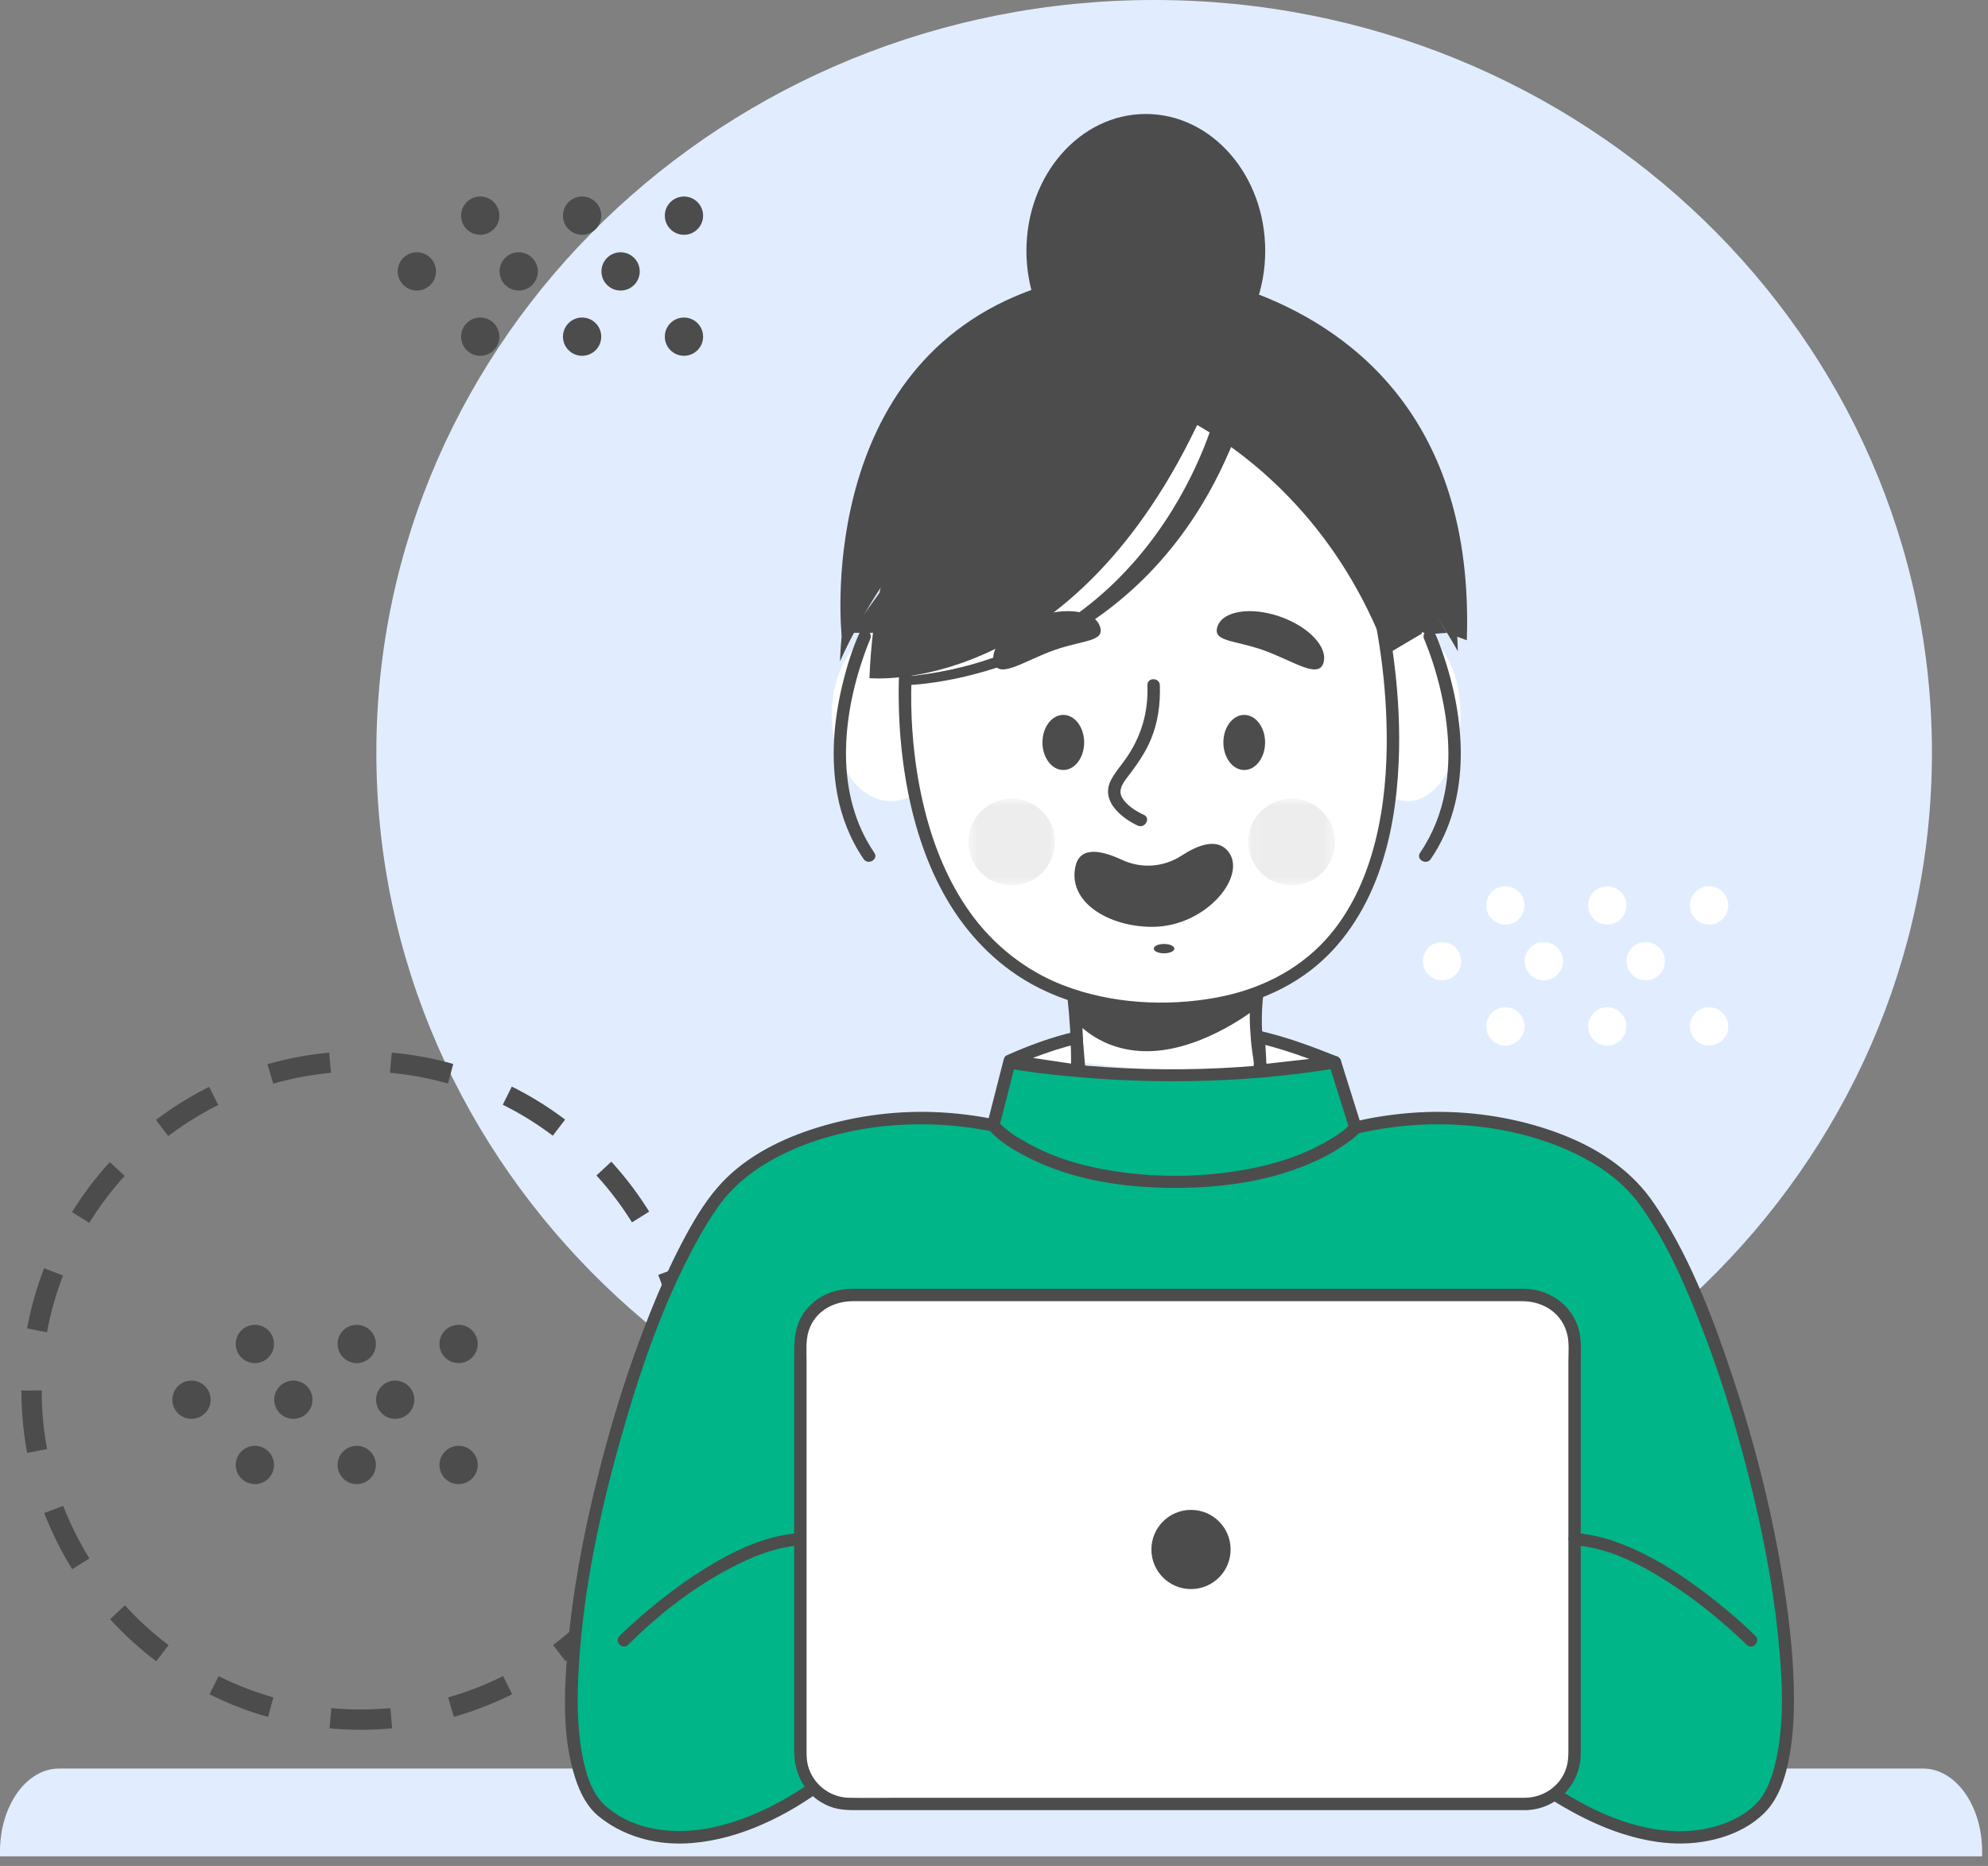 <svg fill="none" height="184" viewBox="0 0 196 184" width="196" xmlns="http://www.w3.org/2000/svg" xmlns:xlink="http://www.w3.org/1999/xlink"><rect x="0" y="0" width="196" height="184" fill="#808080" stroke="none"/><mask id="a" height="10" maskUnits="userSpaceOnUse" width="10" x="95" y="78"><path d="m95.466 78.756h8.547v8.548h-8.547z" fill="#fff"/></mask><mask id="b" height="10" maskUnits="userSpaceOnUse" width="9" x="123" y="78"><path d="m123.064 78.756h8.548v8.548h-8.548z" fill="#fff"/></mask><path d="m37.105 74.211c0 40.985 34.332 74.21 76.684 74.21 42.351 0 76.684-33.225 76.684-74.21 0-40.985-34.333-74.211-76.684-74.211-42.352 0-76.684 33.225-76.684 74.211z" fill="#e1edff"/><path d="m3.11 137.115c0 17.926 14.532 32.458 32.458 32.458s32.458-14.532 32.458-32.458-14.532-32.458-32.458-32.458-32.458 14.532-32.458 32.458z" stroke="#4c4c4c" stroke-dasharray="6 6" stroke-miterlimit="10" stroke-width="2"/><path d="m195.421 183.053h-195.421v-.486c0-4.513 2.607-8.172 5.823-8.172h183.775c3.216 0 5.823 3.659 5.823 8.172z" fill="#e1edff"/><path d="m89.216 58.356s-5.181 30.578 16.963 40.763l.206 5.629s11.321 1.576 18.274.788l-.697-7.638s14.203-3.739 13.372-26.391c-.131-3.563-.289-6.62-.463-9.243-.814-12.281-9.408-22.822-21.398-25.598-10.142-2.347-21.478.583-26.257 21.69z" fill="#fff"/><path d="m99.563 104.593s3.507-1.571 6.56-2.265c0 0 .321 3.287.253 3.281-.069-.006-6.813-1.016-6.813-1.016z" fill="#fff"/><path d="m99.871 105.121c.051-.022.102-.045.153-.067.064-.028.129-.056.194-.083.037-.016.073-.032.111-.047.057-.025-.074.03.032-.015.511-.213 1.026-.418 1.544-.615 1.431-.544 2.888-1.032 4.38-1.376-.258-.196-.516-.393-.774-.59.051.525.1 1.051.146 1.576.033.368.064.735.09 1.104.009.127.018.256.023.384.002.044-.002.091.004.134.016.123.001-.05.014-.081.094-.122.188-.244.282-.365l-.003.001c.103-.028.206-.055.308-.084.331.037.027.003-.055-.009-.169-.025-.339-.05-.508-.075-.548-.081-1.096-.163-1.644-.245-1.206-.18-2.411-.36-3.616-.54-.276-.042-.551-.083-.827-.124-.326-.049-.657.082-.752.427-.079.289.099.702.427.752 1.449.216 2.897.434 4.346.65.745.111 1.491.222 2.236.332.393.058.841.106.986-.395.077-.27.014-.6-.006-.873-.063-.857-.145-1.713-.228-2.569-.039-.403-.358-.685-.774-.589-2.299.529-4.553 1.364-6.706 2.327-.301.134-.373.573-.22.836.182.311.534.355.837.219z" fill="#4c4c4c"/><path d="m131.612 104.748s-4.494-1.81-7.547-2.504c0 0 .365 3.399.001 3.365-.069-.006 7.546-.861 7.546-.861z" fill="#fff"/><path d="m131.775 104.159c-2.449-.986-4.972-1.912-7.547-2.504-.35-.081-.818.174-.774.589.052.49.093.981.124 1.472.022.359.04.719.038 1.079-.001.153-.006.306-.02.458-.011.125.038-.119-.011.042-.005.02-.011.04-.018.06.06-.212.227-.331.499-.358.103.028.205.056.309.084h-.001c-.048.372-.097.744-.146 1.117.093-.026-.158.014-.097.012.057-.001.117-.014.175-.021.187-.023.374-.044.561-.066.604-.07 1.208-.139 1.811-.207 1.334-.151 2.666-.301 4-.452.312-.034.623-.07.934-.105.328-.036.612-.254.612-.611 0-.302-.281-.648-.612-.611-2.207.248-4.414.495-6.622.749-.346.04-.749.037-1.087.133-.517.147-.587.839-.146 1.117.471.298.927-.15 1.023-.589.089-.412.065-.857.049-1.275-.025-.676-.08-1.354-.152-2.028-.258.196-.516.393-.774.59 2.575.592 5.098 1.518 7.547 2.503.307.124.671-.134.752-.427.096-.348-.119-.628-.427-.751z" fill="#4c4c4c"/><path d="m162.139 118.41c-3.259-4.449-8.896-6.576-14.097-7.571-5.643-1.079-11.461-.645-16.952 1.044-3.702 1.139-9.081 2.411-14.785 2.498-5.705-.087-11.083-1.359-14.785-2.498-5.492-1.689-11.309-2.123-16.953-1.044-5.2.995-10.838 3.122-14.097 7.571-9.241 12.617-19.409 53.793-10.952 60.309 9.044 6.968 21.627-3.068 21.627-3.068l34.549 1.222v.044l.611-.022.611.022v-.044l34.548-1.222s12.584 10.036 21.627 3.068c8.458-6.516-1.711-47.692-10.952-60.309z" fill="#00b587"/><path d="m162.667 118.101c-2.179-2.934-5.268-4.905-8.64-6.217-3.694-1.436-7.712-2.172-11.667-2.24-2.262-.039-4.525.15-6.754.532-2.036.349-3.99.938-5.973 1.501-4.068 1.155-8.266 1.923-12.499 2.071-4.302.151-8.69-.633-12.841-1.713-1.912-.498-3.783-1.136-5.716-1.554-2.172-.47-4.393-.753-6.615-.824-4.075-.132-8.198.464-12.068 1.754-3.402 1.136-6.718 2.893-9.104 5.628-1.451 1.664-2.575 3.631-3.595 5.58-1.152 2.201-2.155 4.477-3.081 6.781-2.155 5.365-3.871 10.911-5.258 16.522-1.361 5.503-2.425 11.111-2.897 16.765-.347 4.158-.547 8.718.785 12.739.449 1.354 1.124 2.725 2.245 3.649 2.34 1.926 5.389 2.801 8.391 2.711 4.795-.145 9.503-2.339 13.364-5.082.282-.2.562-.405.833-.621-.144.06-.288.119-.432.179 3.899.138 7.797.276 11.695.414 6.205.219 12.41.439 18.615.659l4.239.15c-.204-.204-.408-.408-.611-.612v.044c0 .322.279.623.611.611.41-.014.811-.014 1.222 0 .331.012.612-.29.612-.611v-.044l-.612.612c3.899-.138 7.796-.276 11.695-.415 6.205-.219 12.41-.438 18.615-.658 1.413-.05 2.826-.1 4.239-.15-.144-.06-.288-.119-.433-.179 1.295 1.031 2.728 1.91 4.183 2.692 2.909 1.565 6.106 2.752 9.423 2.981 3.238.224 6.996-.641 9.352-3.018 1.311-1.322 1.949-3.209 2.321-4.991.525-2.504.607-5.095.535-7.644-.09-3.186-.448-6.362-.932-9.511-1.074-6.99-2.803-13.898-5.022-20.61-1.875-5.673-4.05-11.463-7.292-16.515-.297-.464-.608-.92-.933-1.366-.459-.629-1.521-.02-1.056.618 2.499 3.426 4.273 7.399 5.833 11.322 2 5.033 3.619 10.223 4.948 15.472 1.313 5.185 2.364 10.46 2.907 15.784.42 4.106.693 8.468-.254 12.523-.305 1.306-.795 2.736-1.616 3.72-1.485 1.779-4.102 2.721-6.342 2.957-4.839.51-9.693-1.614-13.662-4.208-.481-.314-.952-.643-1.413-.984-.049-.036-.262-.182-.054-.039-.021-.014-.039-.034-.06-.047-.165-.1-.298-.167-.49-.178-.696-.04-1.425.051-2.12.075-3.564.126-7.127.252-10.69.379-4.374.155-8.747.31-13.12.464-2.72.096-5.44.192-8.161.289-.134.005-.267.009-.401.014-.33.012-.611.271-.611.611v.044c.204-.204.407-.408.611-.611-.411-.015-.812-.015-1.222 0l.611.611v-.044c0-.339-.28-.599-.611-.611-3.535-.125-7.069-.25-10.604-.376-6.004-.212-12.008-.424-18.011-.636-1.769-.063-3.537-.126-5.306-.188-.417-.015-.694-.067-1.064.159-.14.086.105-.079-.008.007-.102.077-.205.154-.309.229-.36.264-.728.517-1.101.762-2.665 1.758-5.607 3.193-8.727 3.915-3.644.844-7.926.545-10.852-2.045-1.423-1.259-2.005-3.344-2.341-5.215-.51-2.836-.473-5.774-.3-8.639.451-7.469 2.028-14.892 4.044-22.083 1.902-6.784 4.212-13.617 7.615-19.81.635-1.156 1.318-2.29 2.083-3.366 1.343-1.886 3.136-3.375 5.143-4.514 4.53-2.571 10.041-3.647 15.208-3.599 2.997.028 5.977.453 8.871 1.229 2.448.657 4.848 1.409 7.34 1.903 2.855.568 5.78.954 8.694.993 2.922.039 5.888-.364 8.753-.911 2.483-.475 4.883-1.181 7.313-1.863 2.885-.811 5.86-1.277 8.857-1.344 5.173-.114 10.671.895 15.26 3.368 2.067 1.115 3.952 2.585 5.36 4.481.464.624 1.526.015 1.056-.618z" fill="#4c4c4c"/><path d="m101.197 24.734c0 7.453 5.27 13.494 11.771 13.494 6.502 0 11.772-6.041 11.772-13.494s-5.27-13.494-11.772-13.494c-6.501 0-11.771 6.041-11.771 13.494z" fill="#4c4c4c"/><path d="m82.984 62.722s-2.805-25.819 18.082-33.898c7.07-2.735 14.93-2.708 22.065-.146 9.541 3.424 22.248 12.174 21.483 34.46l-1.951-.737s-1.321-28.068-28.911-28.484c-27.59-.416-29.041 27.534-29.041 27.534z" fill="#4c4c4c"/><path d="m91.822 62.401h-7.949l5.823-8.09z" fill="#4c4c4c"/><path d="m138.406 62.722.739-6.193 3.517 5.872z" fill="#4c4c4c"/><path d="m82.818 65.228s.45-35.133 31.008-35.133c29.157 0 29.809 30.945 29.906 34.131 0 0-13.442-24.518-28.166-24.518-22.09 0-32.748 25.521-32.748 25.521z" fill="#4c4c4c"/><path d="m123.351 97.898c-.196 1.527-.156 3.112-.021 4.64.273 3.074 1.082 6.15 2.809 8.74.435.651 1.495.04 1.056-.617-2.406-3.607-3.169-8.49-2.621-12.763.1-.779-1.124-.771-1.223 0z" fill="#4c4c4c"/><path d="m105.217 98.157c.499 4.347.523 8.841 0 13.182-.094.78 1.129.773 1.222 0 .524-4.341.5-8.835 0-13.182-.089-.773-1.312-.782-1.222 0z" fill="#4c4c4c"/><path d="m120.615 73.212c0 1.501.921 2.717 2.056 2.717 1.136 0 2.056-1.217 2.056-2.717 0-1.5-.92-2.717-2.056-2.717-1.135 0-2.056 1.216-2.056 2.717z" fill="#4c4c4c"/><path d="m102.777 73.212c0 1.501.921 2.717 2.056 2.717 1.136 0 2.056-1.217 2.056-2.717 0-1.5-.92-2.717-2.056-2.717-1.135 0-2.056 1.216-2.056 2.717z" fill="#4c4c4c"/><path d="m120.041 61.758c-.54 1.533 1.604 1.331 4.482 2.344 2.877 1.012 5.397 2.857 5.937 1.324.54-1.534-1.355-3.598-4.232-4.611-2.877-1.013-5.647-.591-6.187.943z" fill="#4c4c4c"/><path d="m108.44 61.758c.54 1.533-1.605 1.331-4.482 2.344-2.877 1.012-5.398 2.857-5.938 1.324-.539-1.534 1.355-3.598 4.232-4.611 2.877-1.013 5.647-.591 6.187.943z" fill="#4c4c4c"/><path d="m112.781 80.355c-.792-.371-1.704-.931-2.151-1.704-.524-.906.381-1.803.897-2.501.751-1.016 1.444-2.049 1.934-3.219.713-1.699.952-3.531.89-5.365-.028-.785-1.25-.788-1.223 0 .093 2.738-.63 5.148-2.217 7.367-.474.662-1.026 1.295-1.396 2.024-.538 1.064-.228 2.108.551 2.956.572.623 1.332 1.138 2.097 1.496.709.332 1.33-.721.618-1.056z" fill="#4c4c4c"/><path d="m136 77.686c.806.832 1.761 1.314 2.786 1.314 2.88 0 5.214-3.806 5.214-8.5 0-4.694-2.334-8.5-5.214-8.5-.93 0-1.802.396-2.558 1.091" fill="#fff"/><path d="m91 77.686c-.907.832-1.982 1.314-3.134 1.314-3.239 0-5.866-3.806-5.866-8.5 0-4.694 2.626-8.5 5.866-8.5 1.046 0 2.028.396 2.878 1.091" fill="#fff"/><path d="m88.715 65.449c-.117 1.242-.123 2.501-.106 3.747.042 2.991.337 5.987.915 8.922.715 3.63 1.896 7.209 3.745 10.425 2.01 3.496 4.854 6.495 8.389 8.468 4.443 2.479 9.642 3.246 14.673 2.989 4.641-.237 9.269-1.493 12.976-4.385 3.067-2.392 5.203-5.719 6.543-9.34 1.316-3.554 1.885-7.365 2.048-11.139.14-3.257-.033-6.527-.436-9.761-.225-1.806-.503-3.612-.906-5.388-.018-.082-.037-.164-.057-.246-.186-.764-1.365-.441-1.179.325.286 1.172.489 2.368.674 3.56.43 2.771.688 5.717.724 8.605.044 3.6-.245 7.226-1.124 10.725-.893 3.549-2.426 7-4.912 9.726-2.829 3.101-6.648 4.928-10.742 5.685-4.945.914-10.385.614-15.097-1.203-3.727-1.437-6.934-3.99-9.242-7.241-2.112-2.976-3.504-6.396-4.401-9.919-.764-3.005-1.179-6.091-1.32-9.186-.078-1.712-.05-3.415.038-5.125.004-.081.012-.162.02-.243.074-.783-1.149-.778-1.223 0z" fill="#4c4c4c"/><path d="m133.553 43.127c-.75-.83-1.508-1.594-2.268-2.297-9.515-8.799-24.208-9.3-34.094-.92-5.8 4.916-10.962 13.158-11.469 26.961 0 0 19.41 1.951 32.257-24.854 0 0 .028-.039.074-.106 5.829 3.417 14.03 10.169 18.685 22.606l3.447-2.041s.861-11.057-6.632-19.349z" fill="#4c4c4c"/><path d="m150.387 177.887h-66.625c-2.68 0-4.853-2.172-4.853-4.852v-40.484c0-2.68 2.173-4.852 4.853-4.852h66.625c2.68 0 4.852 2.172 4.852 4.852v40.484c0 2.68-2.172 4.852-4.852 4.852z" fill="#fff"/><path d="m150.387 177.276h-4.947-12.363-16.064-16.05-12.288c-1.664 0-3.333.036-4.998-.002-1.881-.043-3.537-1.344-4.018-3.165-.127-.48-.138-.956-.138-1.446v-3.576-14.281-15.582-5.045c0-.965-.089-2.009.206-2.937.622-1.956 2.443-2.931 4.391-2.931h2.575 10.91 15.449 16.455 13.524 7.048c2.094 0 3.967 1.196 4.45 3.325.194.855.099 1.832.099 2.702v12.487 16.164 9.749c0 .546-.038 1.079-.205 1.607-.559 1.754-2.22 2.9-4.036 2.931-.786.013-.788 1.236 0 1.223 3.086-.053 5.451-2.533 5.464-5.595.004-1.029 0-2.058 0-3.086v-14.162-15.911-5.353c0-.88.063-1.801-.069-2.675-.41-2.735-2.822-4.618-5.531-4.629-.718-.004-1.436 0-2.154 0h-10.5-15.53-16.736-13.971-7.272c-2.09 0-4.05.917-5.097 2.798-.694 1.247-.694 2.542-.694 3.902v12.105 16.501 10.257c0 2.409 1.2 4.592 3.524 5.49.941.364 1.886.358 2.865.358h8.717 14.728 16.757 14.95 9.28 1.268c.787 0 .788-1.223 0-1.223z" fill="#4c4c4c"/><path d="m97.929 110.969 1.588-6.221s14.974 2.837 32.096 0l2.026 6.449s-4.753 5.328-17.855 5.328c-13.101 0-17.854-5.556-17.854-5.556z" fill="#00b587"/><path d="m98.518 111.132c.529-2.074 1.058-4.147 1.588-6.222l-.752.427c2.053.388 4.147.615 6.225.811 5.105.482 10.249.598 15.37.341 3.627-.182 7.242-.563 10.826-1.152l-.752-.427c.675 2.15 1.351 4.3 2.026 6.45.052-.198.104-.397.157-.595-.665.741-1.389 1.186-2.269 1.709-2.413 1.437-5.142 2.29-7.89 2.81-4.337.82-8.938.878-13.298.19-2.944-.464-5.88-1.304-8.486-2.776-1.087-.614-2.101-1.229-2.902-2.161-.514-.598-1.376.27-.865.865 1.029 1.196 2.562 2.079 3.946 2.778 4.075 2.056 8.711 2.832 13.238 2.943 4.873.119 9.912-.447 14.43-2.368 1.212-.515 2.389-1.126 3.466-1.887.492-.347 1.05-.724 1.446-1.188.253-.296.23-.565.124-.904-.22-.7-.441-1.401-.661-2.101-.428-1.364-.856-2.727-1.284-4.089-.107-.34-.415-.483-.752-.427-9.777 1.605-19.947 1.697-29.763.317-.671-.095-1.342-.192-2.008-.317-.32-.061-.665.085-.752.427-.529 2.073-1.058 4.147-1.588 6.221-.195.763.985 1.088 1.179.325z" fill="#4c4c4c"/><path d="m123.842 99.434s-4.915 3.933-10.183 4.21c-5.269.278-7.831-3.188-7.831-3.188l.558-2.125s5.897 2.935 16.844-.174z" fill="#4c4c4c"/><path d="m113.518 152.793c0 2.157 1.749 3.905 3.905 3.905 2.157 0 3.905-1.748 3.905-3.905 0-2.156-1.748-3.905-3.905-3.905-2.156 0-3.905 1.749-3.905 3.905z" fill="#4c4c4c"/><path d="m140.411 63.031c.012.026.023.052.035.079.085.195-.006-.022.07.165.127.312.249.626.364.944.405 1.107.748 2.238 1.032 3.382.831 3.344 1.194 6.902.581 10.315-.4 2.218-1.214 4.311-2.487 6.175-.445.651.614 1.264 1.056.617 4.091-5.99 3.421-13.959 1.111-20.5-.214-.605-.441-1.21-.707-1.794-.325-.716-1.379-.094-1.055.617z" fill="#4c4c4c"/><path d="m84.739 62.413c-.732 1.611-1.256 3.337-1.672 5.053-.857 3.537-1.182 7.26-.518 10.857.421 2.279 1.285 4.467 2.594 6.383.441.646 1.501.035 1.056-.618-3.91-5.724-3.197-13.274-1.002-19.516.143-.407.295-.81.456-1.21.105-.262.025-.077.141-.333.323-.711-.73-1.333-1.056-.617z" fill="#4c4c4c"/><path d="m119.957 40.403s-5.702 23.995-30.742 26.321v.842s23.664-.179 32.957-25.505z" fill="#4c4c4c"/><path d="m116.498 84.369c-1.764 1.153-3.977 1.312-5.886.418-1.915-.896-4.088-1.403-4.564.578-.861 3.582 3.265 6.042 7.581 6.031 5.381-.014 9.546-5.236 7.34-7.575-1.109-1.176-2.932-.457-4.471.548z" fill="#4c4c4c"/><path d="m113.752 93.545c0 .255.455.462 1.016.462s1.015-.207 1.015-.462c0-.255-.454-.462-1.015-.462s-1.016.207-1.016.462z" fill="#4c4c4c"/><g mask="url(#a)"><path d="m95.466 83.03c0 2.36 1.913 4.274 4.274 4.274s4.274-1.913 4.274-4.274-1.914-4.274-4.274-4.274-4.274 1.913-4.274 4.274z" fill="#4c4c4c" opacity=".1"/></g><g mask="url(#b)"><path d="m123.064 83.03c0 2.36 1.914 4.274 4.274 4.274 2.361 0 4.274-1.913 4.274-4.274s-1.913-4.274-4.274-4.274c-2.36 0-4.274 1.913-4.274 4.274z" fill="#4c4c4c" opacity=".1"/></g><g fill="#4c4c4c"><path d="m61.941 162.189c3.345-3.355 7.37-6.396 11.69-8.353 1.662-.752 3.45-1.331 5.278-1.45.781-.051.787-1.274 0-1.223-3.425.223-6.65 1.789-9.518 3.583-2.492 1.559-4.828 3.383-7.01 5.352-.443.399-.883.803-1.305 1.226-.556.558.308 1.423.865.865z"/><path d="m173.073 161.324c-1.188-1.191-2.479-2.289-3.791-3.338-2.638-2.112-5.472-4.06-8.588-5.4-1.739-.749-3.557-1.299-5.455-1.423-.785-.051-.783 1.171 0 1.223 3.279.213 6.378 1.815 9.105 3.544 2.355 1.493 4.56 3.222 6.625 5.092.421.381.838.765 1.239 1.167.556.558 1.421-.306.865-.865z"/><path d="m27.015 132.528c0 1.042-.845 1.887-1.887 1.887-1.042 0-1.887-.845-1.887-1.887 0-1.043.845-1.887 1.887-1.887 1.042 0 1.887.844 1.887 1.887z"/><path d="m37.058 132.528c0 1.042-.845 1.887-1.887 1.887-1.043 0-1.887-.845-1.887-1.887 0-1.043.845-1.887 1.887-1.887 1.042 0 1.887.844 1.887 1.887z"/><path d="m47.101 132.528c0 1.042-.845 1.887-1.887 1.887-1.042 0-1.887-.845-1.887-1.887 0-1.043.845-1.887 1.887-1.887 1.042 0 1.887.844 1.887 1.887z"/><path d="m27.015 144.46c0 1.043-.845 1.888-1.887 1.888-1.042 0-1.887-.845-1.887-1.888 0-1.042.845-1.887 1.887-1.887 1.042 0 1.887.845 1.887 1.887z"/><path d="m37.058 144.46c0 1.043-.845 1.888-1.887 1.888-1.043 0-1.887-.845-1.887-1.888 0-1.042.845-1.887 1.887-1.887 1.042 0 1.887.845 1.887 1.887z"/><path d="m47.101 144.46c0 1.043-.845 1.888-1.887 1.888-1.042 0-1.887-.845-1.887-1.888 0-1.042.845-1.887 1.887-1.887 1.042 0 1.887.845 1.887 1.887z"/><path d="m20.766 138.026c0 1.043-.845 1.887-1.887 1.887-1.042 0-1.887-.844-1.887-1.887 0-1.042.845-1.887 1.887-1.887 1.042 0 1.887.845 1.887 1.887z"/><path d="m30.809 138.026c0 1.043-.845 1.887-1.887 1.887-1.042 0-1.887-.844-1.887-1.887 0-1.042.845-1.887 1.887-1.887 1.042 0 1.887.845 1.887 1.887z"/><path d="m40.852 138.026c0 1.043-.845 1.887-1.887 1.887-1.042 0-1.887-.844-1.887-1.887 0-1.042.845-1.887 1.887-1.887 1.042 0 1.887.845 1.887 1.887z"/><path d="m49.234 21.266c0 1.042-.845 1.887-1.887 1.887-1.042 0-1.887-.845-1.887-1.887 0-1.042.845-1.887 1.887-1.887 1.042 0 1.887.845 1.887 1.887z"/><path d="m59.277 21.266c0 1.042-.845 1.887-1.887 1.887-1.042 0-1.887-.845-1.887-1.887 0-1.042.845-1.887 1.887-1.887 1.042 0 1.887.845 1.887 1.887z"/><path d="m69.32 21.266c0 1.042-.845 1.887-1.887 1.887-1.042 0-1.887-.845-1.887-1.887 0-1.042.845-1.887 1.887-1.887 1.042 0 1.887.845 1.887 1.887z"/><path d="m49.234 33.198c0 1.042-.845 1.887-1.887 1.887-1.042 0-1.887-.845-1.887-1.887 0-1.042.845-1.887 1.887-1.887 1.042 0 1.887.845 1.887 1.887z"/><path d="m59.277 33.198c0 1.042-.845 1.887-1.887 1.887-1.042 0-1.887-.845-1.887-1.887 0-1.042.845-1.887 1.887-1.887 1.042 0 1.887.845 1.887 1.887z"/><path d="m69.32 33.198c0 1.042-.845 1.887-1.887 1.887-1.042 0-1.887-.845-1.887-1.887 0-1.042.845-1.887 1.887-1.887 1.042 0 1.887.845 1.887 1.887z"/><path d="m42.985 26.764c0 1.042-.845 1.887-1.887 1.887-1.042 0-1.887-.845-1.887-1.887 0-1.042.845-1.887 1.887-1.887 1.042 0 1.887.845 1.887 1.887z"/><path d="m53.028 26.764c0 1.042-.845 1.887-1.887 1.887-1.042 0-1.887-.845-1.887-1.887 0-1.042.845-1.887 1.887-1.887 1.042 0 1.887.845 1.887 1.887z"/><path d="m63.072 26.764c0 1.042-.845 1.887-1.887 1.887-1.042 0-1.887-.845-1.887-1.887 0-1.042.845-1.887 1.887-1.887 1.042 0 1.887.845 1.887 1.887z"/></g><path d="m150.304 89.283c0 1.042-.844 1.887-1.887 1.887-1.041 0-1.886-.845-1.886-1.887 0-1.042.845-1.887 1.886-1.887 1.043 0 1.887.845 1.887 1.887z" fill="#fff"/><path d="m160.347 89.283c0 1.042-.845 1.887-1.887 1.887s-1.886-.845-1.886-1.887c0-1.042.844-1.887 1.886-1.887s1.887.845 1.887 1.887z" fill="#fff"/><path d="m170.39 89.283c0 1.042-.845 1.887-1.887 1.887s-1.886-.845-1.886-1.887c0-1.042.844-1.887 1.886-1.887s1.887.845 1.887 1.887z" fill="#fff"/><path d="m150.304 101.215c0 1.043-.844 1.888-1.887 1.888-1.041 0-1.886-.845-1.886-1.888 0-1.042.845-1.886 1.886-1.886 1.043 0 1.887.844 1.887 1.886z" fill="#fff"/><path d="m160.347 101.215c0 1.043-.845 1.888-1.887 1.888s-1.886-.845-1.886-1.888c0-1.042.844-1.886 1.886-1.886s1.887.844 1.887 1.886z" fill="#fff"/><path d="m170.39 101.215c0 1.043-.845 1.888-1.887 1.888s-1.886-.845-1.886-1.888c0-1.042.844-1.886 1.886-1.886s1.887.844 1.887 1.886z" fill="#fff"/><path d="m144.055 94.782c0 1.042-.845 1.887-1.887 1.887s-1.886-.845-1.886-1.887c0-1.042.844-1.887 1.886-1.887s1.887.845 1.887 1.887z" fill="#fff"/><path d="m154.098 94.782c0 1.042-.845 1.887-1.887 1.887s-1.886-.845-1.886-1.887c0-1.042.844-1.887 1.886-1.887s1.887.845 1.887 1.887z" fill="#fff"/><path d="m164.141 94.782c0 1.042-.844 1.887-1.886 1.887s-1.887-.845-1.887-1.887c0-1.042.845-1.887 1.887-1.887s1.886.845 1.886 1.887z" fill="#fff"/></svg>